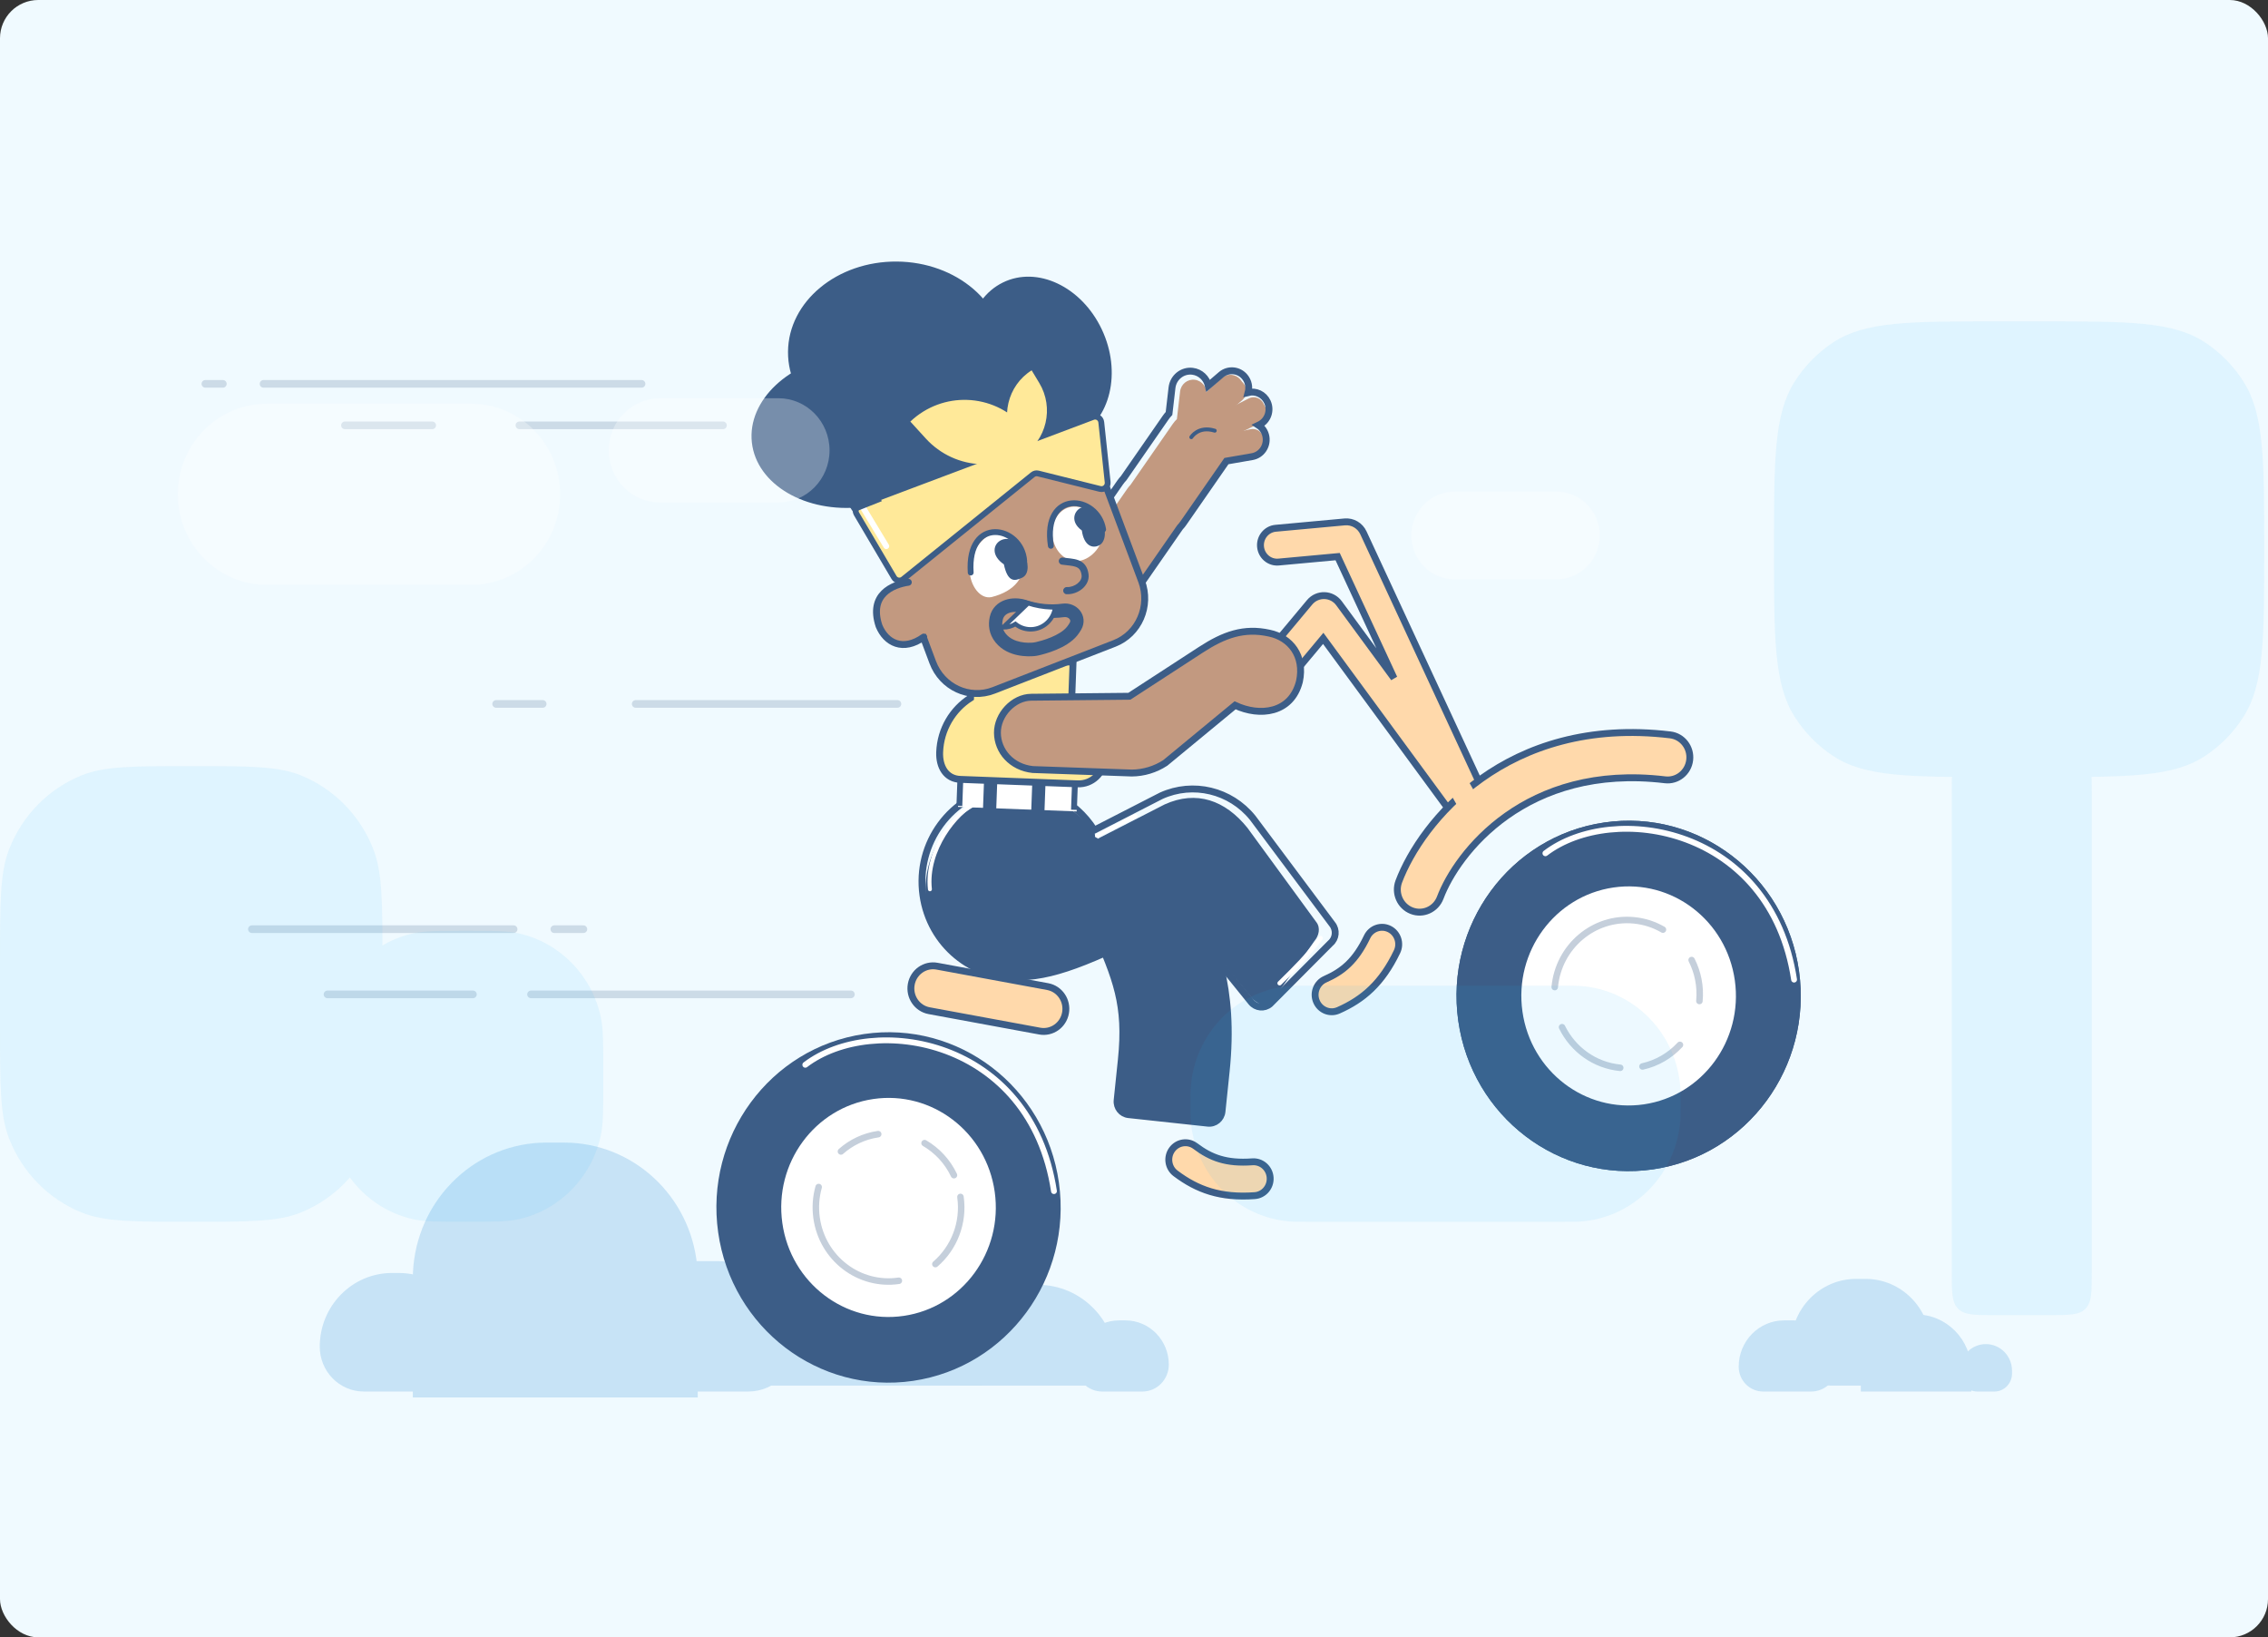 <svg width="593" height="428" viewBox="0 0 593 428" fill="none" xmlns="http://www.w3.org/2000/svg">
<rect x="0" y="0" width="593" height="428" fill="#333333" stroke="none"/>
<rect width="593" height="428" rx="10" fill="#F0FAFF"/>
<g clip-path="url(#clip0_2228_627)">
<g opacity="0.2">
<path d="M107.935 336.626C107.935 334.468 107.935 333.389 107.981 332.477C108.899 314.231 123.21 299.648 141.116 298.712C142.011 298.665 143.069 298.665 145.187 298.665C147.305 298.665 148.364 298.665 149.258 298.712C167.164 299.648 181.476 314.231 182.393 332.477C182.439 333.389 182.439 334.468 182.439 336.626V365.291H107.935V336.626Z" fill="#2285D0"/>
<path d="M83.607 352.015C83.607 341.377 92.071 332.753 102.511 332.753H104.134C115.47 332.753 124.661 342.117 124.661 353.67V363.741H95.114C88.759 363.741 83.607 358.492 83.607 352.015Z" fill="#2285D0"/>
<path d="M250.861 356.769C250.861 345.216 260.052 335.852 271.388 335.852C282.724 335.852 291.914 345.216 291.914 356.769V362.192H250.861V356.769Z" fill="#2285D0"/>
<path d="M281.271 356.705C281.271 350.323 286.349 345.148 292.614 345.148H294.257C300.522 345.148 305.599 350.323 305.599 356.705C305.599 360.591 302.509 363.741 298.696 363.741H288.175C284.362 363.741 281.271 360.591 281.271 356.705Z" fill="#2285D0"/>
<path d="M161.152 350.844C161.152 339.141 170.462 329.654 181.946 329.654H187.494C198.978 329.654 208.287 339.141 208.287 350.844C208.287 357.966 202.622 363.741 195.63 363.741H173.81C166.818 363.741 161.152 357.966 161.152 350.844Z" fill="#2285D0"/>
<path d="M190.041 349.796C190.041 330.971 205.018 315.709 223.492 315.709C241.967 315.709 256.943 330.971 256.943 349.796V362.192H190.041V349.796Z" fill="#2285D0"/>
</g>
<g opacity="0.2">
<path d="M486.537 358.318C486.537 350.188 493.006 343.599 500.982 343.599C508.96 343.599 515.427 350.188 515.427 358.318V363.741H486.537V358.318Z" fill="#2285D0"/>
<path d="M512.386 358.318C512.386 354.468 515.45 351.346 519.228 351.346C523.008 351.346 526.07 354.468 526.07 358.318V359.051C526.07 361.642 524.01 363.741 521.468 363.741H516.99C514.448 363.741 512.386 361.642 512.386 359.051V358.318Z" fill="#2285D0"/>
<path d="M454.607 357.234C454.607 350.559 459.918 345.148 466.467 345.148H469.114C475.379 345.148 480.456 350.323 480.456 356.705C480.456 360.591 477.366 363.741 473.553 363.741H460.993C457.467 363.741 454.607 360.828 454.607 357.234Z" fill="#2285D0"/>
<path d="M468.292 351.639C468.292 342.065 475.909 334.302 485.306 334.302H487.771C497.167 334.302 504.783 342.065 504.783 351.639C504.783 357.468 500.147 362.192 494.429 362.192H478.648C472.929 362.192 468.292 357.468 468.292 351.639Z" fill="#2285D0"/>
</g>
<g opacity="0.2">
<path d="M68.908 100.338H167.74" stroke="#3C5D87" stroke-width="2" stroke-linecap="round"/>
<path d="M53.704 100.338H58.265" stroke="#3C5D87" stroke-width="2" stroke-linecap="round"/>
<path d="M135.81 111.184H189.027" stroke="#3C5D87" stroke-width="2" stroke-linecap="round"/>
<path d="M90.195 111.184H113.003" stroke="#3C5D87" stroke-width="2" stroke-linecap="round"/>
<path d="M166.219 184.008H234.641" stroke="#3C5D87" stroke-width="2" stroke-linecap="round"/>
<path d="M129.728 184.008H141.892" stroke="#3C5D87" stroke-width="2" stroke-linecap="round"/>
<path d="M138.851 259.929H222.477" stroke="#3C5D87" stroke-width="2" stroke-linecap="round"/>
<path d="M85.634 259.929H123.646" stroke="#3C5D87" stroke-width="2" stroke-linecap="round"/>
<path d="M65.867 242.886H134.29" stroke="#3C5D87" stroke-width="2" stroke-linecap="round"/>
<path d="M144.933 242.886H152.535" stroke="#3C5D87" stroke-width="2" stroke-linecap="round"/>
</g>
<path fill-rule="evenodd" clip-rule="evenodd" d="M344.215 261.803C343.258 259.558 344.269 256.945 346.474 255.971C351.107 253.922 354.44 251.174 357.451 244.885C358.504 242.684 361.109 241.77 363.268 242.844C365.429 243.918 366.324 246.572 365.272 248.772C361.329 257.007 356.426 261.236 349.938 264.105C347.733 265.08 345.171 264.049 344.215 261.803Z" fill="#FFD9AB" stroke="#3C5D87" stroke-width="1.802" stroke-linecap="round"/>
<path fill-rule="evenodd" clip-rule="evenodd" d="M306.444 300.509C307.87 298.54 310.595 298.121 312.527 299.576C316.592 302.633 320.597 304.194 327.445 303.695C329.841 303.52 331.924 305.359 332.095 307.801C332.267 310.243 330.463 312.364 328.067 312.539C319.099 313.193 313.049 310.991 307.359 306.71C305.427 305.255 305.016 302.48 306.444 300.509Z" fill="#FFD9AB" stroke="#3C5D87" stroke-width="1.802" stroke-linecap="round"/>
<path fill-rule="evenodd" clip-rule="evenodd" d="M302.124 218.434C303.884 217.646 305.938 218.459 306.712 220.252L310.917 229.992C311.17 230.577 311.422 231.158 311.673 231.738C317.637 245.503 323.031 257.953 320.743 280.001L319.644 290.582C319.441 292.53 317.728 293.943 315.817 293.735L295.048 291.496C293.137 291.29 291.752 289.544 291.954 287.596L293.052 277.015C294.557 262.527 291.706 255.932 285.992 242.72C285.808 242.293 285.621 241.86 285.431 241.419L281.225 231.679C280.451 229.886 281.25 227.793 283.009 227.004L302.124 218.434Z" fill="#3C5D87" stroke="#3C5D87" stroke-width="1.526" stroke-linecap="square"/>
<path d="M268.643 255.086C256.091 255.833 244.041 249.172 242.22 236.259C240.3 222.636 249.579 210.007 262.947 208.05C272.73 206.617 281.607 210.17 287.008 219.251L304.521 210.27C312.854 206.5 320.337 209.191 326.134 216.365L344.137 240.994C345.358 242.506 344.83 244.655 343.663 245.988L332.207 262.317C330.723 263.563 328.365 262.176 327.143 260.664L309.514 239.327C288.005 250.19 278.462 254.885 268.643 255.086Z" fill="#3C5D87"/>
<path d="M254.87 210.072C250.167 212.246 241.989 222.035 243.14 232.458" stroke="white" stroke-width="1.03" stroke-linecap="round"/>
<path d="M286.793 218.475L296.886 213.273" stroke="white" stroke-width="1.03" stroke-linecap="round"/>
<path d="M266.922 255.336C254.37 256.084 243.137 246.914 241.317 234C239.396 220.379 248.676 207.748 262.043 205.791C271.826 204.359 281.087 209.039 286.104 216.992L303.616 208.012C311.951 204.241 321.731 206.596 327.527 213.77L348.322 241.574C349.544 243.086 349.331 245.322 347.847 246.567L332.057 262.435C330.573 263.681 328.379 263.464 327.156 261.952L308.941 239.409C287.432 250.27 276.741 255.136 266.922 255.336Z" stroke="#3C5D87" stroke-width="1.802" stroke-linecap="square"/>
<path d="M250.792 202.627L281.821 203.809L281.517 212.103L250.488 210.922L250.792 202.627Z" fill="white"/>
<path d="M257.314 203.35L260.773 203.482L260.475 211.594L257.016 211.462L257.314 203.35Z" fill="#3C5D87"/>
<path d="M269.933 203.686L273.393 203.817L273.088 212.16L269.627 212.028L269.933 203.686Z" fill="#3C5D87"/>
<path d="M281.038 205.279L280.831 210.92" stroke="#3C5D87" stroke-width="1.526" stroke-linecap="square"/>
<path d="M251.078 204.14L250.867 209.888" stroke="#3C5D87" stroke-width="1.526" stroke-linecap="square"/>
<path d="M295.603 126.722C295.29 127.047 294.996 127.402 294.728 127.787L283.557 143.888C280.901 147.719 281.794 153.02 285.552 155.728C289.311 158.436 294.513 157.526 297.17 153.696L308.202 137.796C308.516 137.471 308.81 137.115 309.076 136.73L320.247 120.629C320.372 120.451 320.487 120.27 320.595 120.085L327.919 118.818C329.575 118.531 330.688 116.932 330.407 115.246C330.126 113.56 328.556 112.425 326.902 112.712L324.041 113.207L329.437 110.603C330.954 109.871 331.602 108.025 330.883 106.479C330.165 104.934 328.353 104.274 326.837 105.006L321.117 107.765L324.798 104.609C326.081 103.508 326.247 101.555 325.166 100.246C324.085 98.938 322.167 98.77 320.884 99.871L315.231 104.72L315.409 103.174C315.632 101.243 314.277 99.493 312.383 99.266C310.487 99.038 308.77 100.419 308.547 102.35L307.713 109.552C307.321 109.931 306.959 110.355 306.635 110.822L295.603 126.722Z" fill="#C29980"/>
<path d="M314.706 104.631L320.019 99.756C321.874 97.971 324.959 99.874 323.914 102.952" stroke="#C29980" stroke-width="2.205" stroke-linecap="round"/>
<path d="M320.437 107.887L326.668 104.706C328.864 103.518 331.28 106.119 329.518 108.737" stroke="#C29980" stroke-width="1.145" stroke-linecap="round"/>
<path d="M323.545 113.522L326.923 112.784C329.333 112.157 331.079 115.265 328.762 117.386" stroke="#C29980" stroke-width="1.145" stroke-linecap="round"/>
<path d="M292.858 126.15C293.146 125.736 293.459 125.35 293.795 124.995L304.765 109.184C305.039 108.788 305.337 108.419 305.656 108.077L306.435 101.355C306.747 98.658 309.144 96.729 311.792 97.047C313.869 97.297 315.482 98.856 315.929 100.82L319.251 97.971C321.114 96.374 323.895 96.617 325.462 98.516C326.434 99.693 326.712 101.229 326.34 102.607C328.332 102.109 330.459 103.087 331.371 105.05C332.413 107.293 331.473 109.972 329.273 111.033L329.035 111.148C330.045 111.807 330.79 112.881 331.006 114.181C331.414 116.627 329.799 118.947 327.398 119.363L320.667 120.528C320.65 120.553 320.633 120.578 320.615 120.604L309.444 136.705C309.157 137.119 308.843 137.504 308.507 137.86L297.538 153.67C294.444 158.131 288.387 159.19 284.011 156.037C279.633 152.883 278.593 146.711 281.687 142.251L292.858 126.15Z" stroke="#3C5D87" stroke-width="1.802"/>
<path d="M317.613 112.581C313.326 111.244 311.481 114.283 311.481 114.283" stroke="#3C5D87" stroke-width="1.02" stroke-linecap="round"/>
<path d="M280.565 173.077L254.147 172.072L253.766 182.441C249.095 185.412 245.907 190.614 245.686 196.643C245.547 200.437 247.358 203.587 251.081 203.728L281.78 204.897C285.504 205.038 288.634 202.078 288.773 198.283C289.019 191.586 285.539 185.628 280.22 182.484L280.565 173.077Z" fill="#FFE999" stroke="#3C5D87" stroke-width="1.802"/>
<path fill-rule="evenodd" clip-rule="evenodd" d="M329.583 142.903C329.367 140.465 331.132 138.309 333.525 138.089L351.583 136.426C353.643 136.236 355.601 137.377 356.485 139.283L388.341 207.958C390.881 213.435 383.498 217.967 379.935 213.116L345.974 166.867L335.19 179.779C333.633 181.644 330.887 181.869 329.058 180.282C327.227 178.695 327.007 175.897 328.564 174.033L342.408 157.455C344.459 155 348.216 155.12 350.111 157.701L364.483 177.271L349.743 145.498L334.308 146.92C331.915 147.14 329.8 145.342 329.583 142.903Z" fill="#FFD9AB" stroke="#3C5D87" stroke-width="1.802" stroke-linecap="round"/>
<path fill-rule="evenodd" clip-rule="evenodd" d="M323.013 183.724C329.495 187.186 337.391 185.733 339.341 178.971C340.687 171.53 337.558 167.159 331.413 165.028C324.691 163.252 319.47 165.303 313.498 169.561L294.951 182.785L269.219 182.641C264.563 182.614 260.405 187.605 260.527 192.878C260.648 198.152 263.989 200.334 269.566 201.084L295.565 202.535C298.667 202.552 301.685 201.583 304.273 199.737L323.013 183.724Z" fill="#C29980"/>
<path fill-rule="evenodd" clip-rule="evenodd" d="M322.934 184.366C329.352 187.378 337.628 186.505 339.758 178.134C341.209 171.432 337.344 166.642 331.926 165.512C325.245 164.017 320.005 165.937 313.984 169.85L295.287 182.002L269.61 182.257C264.965 182.303 260.744 186.846 260.79 191.58C260.834 196.314 264.466 200.564 270.021 201.154L295.945 202.069C299.041 202.039 302.065 201.123 304.674 199.427L322.934 184.366Z" stroke="#3C5D87" stroke-width="1.802" stroke-linecap="round"/>
<path fill-rule="evenodd" clip-rule="evenodd" d="M435.353 203.839C398.939 199.466 380.959 223.028 376.569 234.651C375.418 237.697 372.061 239.217 369.072 238.044C366.081 236.871 364.591 233.45 365.742 230.404C371.555 215.016 393.809 186.945 436.711 192.098C439.893 192.48 442.168 195.418 441.793 198.661C441.418 201.903 438.534 204.221 435.353 203.839Z" fill="#FFD9AB" stroke="#3C5D87" stroke-width="1.802" stroke-linecap="round"/>
<path fill-rule="evenodd" clip-rule="evenodd" d="M238.256 257.323C238.826 254.111 241.844 251.978 244.998 252.559L273.919 257.893C277.071 258.474 279.165 261.55 278.595 264.762C278.023 267.976 275.005 270.108 271.853 269.527L242.932 264.193C239.778 263.612 237.686 260.537 238.256 257.323Z" fill="#FFD9AB" stroke="#3C5D87" stroke-width="1.802" stroke-linecap="round"/>
<path d="M431.769 302.455C454.598 299.113 470.446 277.545 467.165 254.281C463.885 231.018 442.72 214.869 419.891 218.212C397.062 221.554 381.215 243.123 384.495 266.386C387.775 289.649 408.941 305.798 431.769 302.455Z" fill="#3C5D87" stroke="#3C5D87" stroke-width="6.486"/>
<path d="M430.171 291.13C446.862 288.686 458.448 272.917 456.049 255.909C453.651 238.901 438.177 227.095 421.487 229.538C404.796 231.982 393.21 247.751 395.608 264.759C398.007 281.767 413.481 293.574 430.171 291.13Z" fill="white" stroke="#3C5D87" stroke-width="4.96"/>
<path d="M431.769 302.455C454.598 299.113 470.446 277.545 467.165 254.281C463.885 231.018 442.72 214.869 419.891 218.212C397.062 221.554 381.215 243.123 384.495 266.386C387.775 289.649 408.941 305.798 431.769 302.455Z" fill="#3C5D87" stroke="#3C5D87" stroke-width="6.486"/>
<path d="M430.171 291.13C446.862 288.686 458.448 272.917 456.049 255.909C453.651 238.901 438.177 227.095 421.487 229.538C404.796 231.982 393.21 247.751 395.608 264.759C398.007 281.767 413.481 293.574 430.171 291.13Z" fill="white" stroke="#3C5D87" stroke-width="4.96"/>
<path opacity="0.3" d="M423.632 279.121C416.862 278.469 411.259 274.273 408.422 268.503M406.505 258.022C407.492 247.378 416.761 239.562 427.208 240.57C429.969 240.835 432.536 241.69 434.8 243.002M444.335 261.667C444.692 257.827 443.921 254.143 442.3 250.954M439.247 273.125C436.646 275.934 433.241 277.932 429.452 278.771" stroke="#3C5D87" stroke-width="1.7" stroke-linecap="round"/>
<path d="M334.566 257.014C338.793 252.856 341.704 249.995 345.306 245.222" stroke="white" stroke-width="1.145" stroke-linecap="round"/>
<path d="M206.036 91.956C205.941 105.1 218.524 115.851 234.144 115.969C249.763 116.086 262.501 105.526 262.597 92.382C262.692 79.237 250.108 68.487 234.489 68.369C218.869 68.251 206.131 78.811 206.036 91.956Z" fill="#3C5D87"/>
<path d="M255.508 102.091C260.802 113.261 272.381 118.73 281.371 114.305C290.362 109.88 293.359 97.238 288.064 86.068C282.77 74.898 271.19 69.43 262.201 73.855C253.21 78.279 250.213 90.921 255.508 102.091Z" fill="#3C5D87"/>
<path d="M196.585 115.658C197.797 126.661 210.69 134.219 225.384 132.54C240.078 130.861 251.009 120.581 249.797 109.578C248.586 98.575 235.693 91.016 221 92.695C206.306 94.374 195.375 104.655 196.585 115.658Z" fill="#3C5D87"/>
<path d="M271.555 88.519L226.329 106.096L236.883 134.294L282.108 116.716L271.555 88.519Z" fill="#3C5D87"/>
<path d="M235.177 130.72C228.879 133.168 228.686 137.212 230.995 143.384L242.898 170.757C245.612 178.009 250.402 183.632 257.802 180.756L289.798 169.333C297.198 166.456 300.997 158.246 298.283 150.994L287.827 123.057C285.517 116.885 278.538 113.867 272.24 116.315L235.177 130.72Z" fill="#C29980"/>
<path d="M233.419 145.177L243.876 173.114C246.322 179.654 253.465 182.933 259.817 180.464L291.394 168.191C297.745 165.722 300.931 158.43 298.483 151.89L288.026 123.953C285.983 118.493 280.021 115.758 274.724 117.817L239.334 131.572C234.035 133.631 231.376 139.717 233.419 145.177Z" stroke="#3C5D87" stroke-width="1.802"/>
<path d="M229.337 163.205C230.781 167.063 235.282 168.895 239.392 167.298C243.5 165.701 245.661 161.28 244.216 157.422C242.772 153.565 238.271 151.732 234.163 153.329C230.054 154.926 227.894 159.348 229.337 163.205Z" fill="#C29980"/>
<path d="M285.781 109.006C286.764 108.636 287.827 109.306 287.941 110.369L289.612 126.035C289.734 127.168 288.714 128.079 287.626 127.808L271.426 123.767C270.942 123.647 270.431 123.76 270.042 124.074L236.141 151.402C235.379 152.016 234.262 151.809 233.76 150.96L223.957 134.347C223.437 133.464 223.833 132.316 224.78 131.959L285.781 109.006Z" fill="#FFE999" stroke="#3C5D87" stroke-width="1.526"/>
<path d="M267.451 111.301C259.623 102.713 246.445 102.218 238.019 110.195L242.016 114.581C249.845 123.168 263.022 123.663 271.448 115.686L267.451 111.301Z" fill="#FFE999"/>
<path d="M271.736 100.117C275.649 106.604 273.661 115.094 267.296 119.081L265.298 115.769C261.384 109.282 263.373 100.792 269.738 96.805L271.736 100.117Z" fill="#FFE999"/>
<path d="M253.502 149.194C253.716 153.131 256.231 156.668 259.234 156.082C265.622 154.498 267.922 150.583 267.708 146.646C267.492 142.71 263.402 139.356 260.09 139.544C256.779 139.732 253.286 145.257 253.502 149.194Z" fill="white"/>
<path d="M275.213 140.419C275.764 144.322 278.87 147.096 282.154 146.615C285.437 146.135 288.8 142.413 288.25 138.511C287.7 134.608 283.444 132.002 280.161 132.483C276.878 132.963 274.663 136.517 275.213 140.419Z" fill="white"/>
<path d="M267.671 144.177C266.453 141.545 263.806 140.21 261.758 141.194C259.71 142.179 259.014 145.137 262.473 147.515C263.479 152.183 265.211 151.995 267.259 151.011C269.307 150.026 268.889 146.809 267.671 144.177Z" fill="#3C5D87"/>
<path d="M288.046 136.066C286.704 133.364 284.233 131.887 282.525 132.768C280.819 133.648 279.769 136.41 282.861 138.663C283.43 142.733 285.679 143.433 287.386 142.552C289.092 141.672 289.389 138.768 288.046 136.066Z" fill="#3C5D87"/>
<path fill-rule="evenodd" clip-rule="evenodd" d="M276.841 146.537C276.77 147.048 277.12 147.522 277.621 147.595C278.055 147.657 278.521 147.707 278.953 147.753C279.222 147.782 279.479 147.81 279.706 147.838C280.348 147.918 280.875 148.015 281.31 148.179C281.731 148.338 282.038 148.549 282.268 148.848C282.499 149.151 282.704 149.614 282.799 150.367C282.893 151.113 282.525 151.883 281.751 152.51C280.977 153.136 279.919 153.505 278.95 153.458C278.444 153.433 278.014 153.832 277.989 154.348C277.965 154.864 278.357 155.303 278.864 155.327C280.305 155.397 281.795 154.865 282.893 153.975C283.992 153.086 284.821 151.726 284.62 150.129C284.495 149.135 284.199 148.329 283.715 147.697C283.229 147.061 282.607 146.672 281.947 146.424C281.304 146.181 280.601 146.064 279.928 145.98C279.628 145.943 279.35 145.913 279.075 145.884C278.683 145.843 278.299 145.802 277.88 145.742C277.378 145.669 276.913 146.025 276.841 146.537Z" fill="#3C5D87"/>
<path d="M237.493 152.201C233.399 152.827 227.111 155.375 229.828 163.608C231.649 168.047 236.107 170.401 241.526 166.526" stroke="#3C5D87" stroke-width="1.802" stroke-linecap="round"/>
<path d="M267.793 146.61C267.109 137.425 252.81 134.706 253.801 149.663" stroke="#3C5D87" stroke-width="1.526" stroke-linecap="round"/>
<path d="M288.438 138.394C286.971 129.304 272.496 127.863 274.76 142.675" stroke="#3C5D87" stroke-width="1.526" stroke-linecap="round"/>
<mask id="mask0_2228_627" style="mask-type:luminance" maskUnits="userSpaceOnUse" x="256" y="153" width="30" height="20">
<path d="M285.281 153.554H256.675V172.749H285.281V153.554Z" fill="white"/>
</mask>
<g mask="url(#mask0_2228_627)">
<path d="M279.697 162.784C279.469 163.179 279.224 163.543 278.966 163.863L281.656 166.116C282.049 165.626 282.396 165.103 282.696 164.583L279.697 162.784ZM263.01 165.698C262.017 164.499 261.91 163.233 262.193 161.986L258.803 161.185C258.336 163.242 258.486 165.733 260.347 167.984L263.01 165.698ZM267.361 160.264L267.51 160.313L268.579 156.938L268.43 156.888L267.361 160.264ZM278.966 163.863C278.088 164.951 276.533 165.874 274.819 166.587C273.154 167.28 271.561 167.686 270.828 167.852L271.587 171.314C272.419 171.125 274.22 170.667 276.136 169.87C278.005 169.092 280.219 167.896 281.656 166.116L278.966 163.863ZM270.142 167.967C269.511 168.026 268.196 168.084 266.778 167.788C265.357 167.491 263.98 166.871 263.01 165.698L260.347 167.984C261.996 169.977 264.205 170.871 266.08 171.262C267.956 171.654 269.644 171.575 270.459 171.499L270.142 167.967ZM267.51 160.313C270.971 161.452 274.635 161.794 278.242 161.314L277.79 157.797C274.696 158.209 271.55 157.915 268.579 156.938L267.51 160.313ZM282.696 164.583C283.717 162.814 283.413 160.896 282.338 159.56C281.301 158.273 279.595 157.557 277.79 157.797L278.242 161.314C278.884 161.228 279.392 161.493 279.647 161.81C279.77 161.964 279.826 162.116 279.839 162.249C279.851 162.372 279.832 162.549 279.697 162.784L282.696 164.583ZM270.828 167.852C270.579 167.909 270.355 167.947 270.142 167.967L270.459 171.499C270.859 171.462 271.236 171.394 271.587 171.314L270.828 167.852ZM262.193 161.986C262.392 161.114 262.969 160.525 263.896 160.202C264.871 159.861 266.151 159.865 267.361 160.264L268.43 156.888C266.615 156.291 264.556 156.222 262.768 156.846C260.931 157.487 259.323 158.901 258.803 161.185L262.193 161.986Z" fill="#3C5D87"/>
</g>
<path d="M259.943 163.477L259.962 162.816C259.979 162.289 260.052 161.778 260.163 161.292L259.943 163.477ZM259.943 163.477L260.558 163.685ZM259.943 163.477L260.558 163.685ZM260.558 163.685C261.1 163.868 261.674 163.974 262.27 163.989L260.558 163.685ZM268.824 157.688C270.77 158.329 272.789 158.688 274.822 158.758L275.969 158.798L275.622 159.912C274.777 162.637 272.242 164.581 269.297 164.503C267.86 164.465 266.545 163.952 265.492 163.115C264.556 163.697 263.449 164.02 262.27 163.989L268.824 157.688ZM268.824 157.688L268.675 157.639ZM268.824 157.688L268.675 157.639ZM268.675 157.639C267.011 157.091 265.146 157.039 263.561 157.592ZM268.675 157.639L263.561 157.592ZM263.561 157.592C261.953 158.154 260.601 159.361 260.163 161.292L263.561 157.592Z" fill="white"/>
<path d="M259.943 163.477L259.962 162.816C259.979 162.289 260.052 161.778 260.163 161.292M259.943 163.477L260.163 161.292M259.943 163.477L260.558 163.685M260.163 161.292C260.601 159.361 261.953 158.154 263.561 157.592M260.163 161.292L263.561 157.592M260.558 163.685C261.1 163.868 261.674 163.974 262.27 163.989M260.558 163.685L262.27 163.989M262.27 163.989C263.449 164.02 264.556 163.697 265.492 163.115C266.545 163.952 267.86 164.465 269.297 164.503C272.242 164.581 274.777 162.637 275.622 159.912L275.969 158.798L274.822 158.758C272.789 158.688 270.77 158.329 268.824 157.688M262.27 163.989L268.824 157.688M268.824 157.688L268.675 157.639M268.675 157.639C267.011 157.091 265.146 157.039 263.561 157.592M268.675 157.639L263.561 157.592" stroke="#3C5D87" stroke-width="1.145"/>
<path d="M224.239 130.363L231.732 142.762" stroke="white" stroke-width="1.526" stroke-linecap="round"/>
<path fill-rule="evenodd" clip-rule="evenodd" d="M230.585 130.993L223.144 133.953L219.768 128.76L228.811 128.295L230.585 130.993Z" fill="#3C5D87"/>
<path d="M404.07 223.042C421.807 209.511 462.985 216.073 469.085 256.065" stroke="white" stroke-width="1.526" stroke-linecap="round"/>
<path d="M238.259 357.747C261.088 354.404 276.935 332.836 273.655 309.573C270.375 286.31 249.209 270.161 226.38 273.503C203.552 276.846 187.704 298.414 190.984 321.677C194.265 344.941 215.43 361.09 238.259 357.747Z" fill="#3C5D87" stroke="#3C5D87" stroke-width="6.486"/>
<path d="M236.659 346.421C253.35 343.977 264.936 328.208 262.538 311.2C260.139 294.192 244.665 282.386 227.975 284.83C211.284 287.273 199.698 303.042 202.096 320.05C204.495 337.058 219.969 348.865 236.659 346.421Z" fill="white" stroke="#3C5D87" stroke-width="4.96"/>
<path opacity="0.3" d="M251.125 312.872C252.092 319.73 249.404 326.265 244.566 330.43M235.02 334.79C224.634 336.31 215.003 328.963 213.511 318.379C213.118 315.582 213.331 312.838 214.05 310.288M229.617 296.461C225.869 297.009 222.536 298.638 219.875 300.991M241.739 298.811C245.03 300.729 247.736 303.631 249.426 307.189" stroke="#3C5D87" stroke-width="1.7" stroke-linecap="round"/>
<path d="M210.558 278.334C228.295 264.804 269.473 271.366 275.573 311.358" stroke="white" stroke-width="1.526" stroke-linecap="round"/>
<path d="M378.765 200.89L384.449 210.822" stroke="#FFD9AB" stroke-width="5.723" stroke-linecap="square"/>
</g>
<g opacity="0.5">
<g opacity="0.6">
<path d="M46.477 129.209C46.477 116.13 56.882 105.528 69.716 105.528H123.236C136.07 105.528 146.474 116.13 146.474 129.209C146.474 142.288 136.07 152.89 123.236 152.89H69.716C56.882 152.89 46.477 142.288 46.477 129.209Z" fill="white"/>
<path d="M159.149 117.727C159.149 110.197 165.141 104.093 172.529 104.093H203.514C210.904 104.093 216.894 110.197 216.894 117.727C216.894 125.257 210.904 131.362 203.514 131.362H172.529C165.141 131.362 159.149 125.257 159.149 117.727Z" fill="white"/>
<path d="M369.002 139.973C369.002 133.632 374.047 128.491 380.27 128.491H407.029C413.253 128.491 418.297 133.632 418.297 139.973C418.297 146.314 413.253 151.455 407.029 151.455H380.27C374.047 151.455 369.002 146.314 369.002 139.973Z" fill="white"/>
</g>
<g opacity="0.16">
<path d="M463.835 143.561C463.835 120.056 463.835 108.303 469.229 99.78C471.836 95.659 475.277 92.153 479.32 89.496C487.685 84 499.218 84 522.284 84H533.551C556.618 84 568.151 84 576.516 89.496C580.559 92.153 584 95.659 586.607 99.78C592 108.303 592 120.056 592 143.561C592 167.066 592 178.819 586.607 187.343C584 191.464 580.559 194.97 576.516 197.627C568.151 203.122 556.618 203.122 533.551 203.122H522.284C499.218 203.122 487.685 203.122 479.32 197.627C475.277 194.97 471.836 191.464 469.229 187.343C463.835 178.819 463.835 167.066 463.835 143.561Z" fill="#1CB0F6"/>
<path d="M0 251.202C0 235.826 0 228.138 2.366 222.038C5.801 213.177 12.685 206.164 21.379 202.663C27.365 200.252 34.91 200.252 49.998 200.252C65.087 200.252 72.632 200.252 78.618 202.663C87.312 206.164 94.196 213.177 97.632 222.038C99.997 228.138 99.997 235.826 99.997 251.202V268.424C99.997 283.8 99.997 291.488 97.632 297.588C94.196 306.449 87.312 313.463 78.618 316.963C72.632 319.374 65.087 319.374 49.998 319.374C34.91 319.374 27.365 319.374 21.379 316.963C12.685 313.463 5.801 306.449 2.366 297.588C0 291.488 0 283.8 0 268.424V251.202Z" fill="#1CB0F6"/>
<path d="M85.913 279.906C85.913 272.569 85.913 268.901 86.567 265.861C88.923 254.921 97.308 246.375 108.044 243.976C111.027 243.308 114.627 243.308 121.827 243.308C129.027 243.308 132.627 243.308 135.61 243.976C146.347 246.375 154.731 254.921 157.087 265.861C157.741 268.901 157.741 272.569 157.741 279.906V282.777C157.741 290.113 157.741 293.782 157.087 296.822C154.731 307.762 146.347 316.307 135.61 318.707C132.627 319.374 129.027 319.374 121.827 319.374C114.627 319.374 111.027 319.374 108.044 318.707C97.308 316.307 88.923 307.762 86.567 296.822C85.913 293.782 85.913 290.113 85.913 282.777V279.906Z" fill="#1CB0F6"/>
<path d="M311.258 288.517C311.258 286.518 311.258 285.519 311.307 284.675C312.148 270.152 323.516 258.566 337.768 257.71C338.596 257.66 339.578 257.66 341.538 257.66H409.142C411.104 257.66 412.086 257.66 412.914 257.71C427.165 258.566 438.534 270.152 439.375 284.675C439.423 285.519 439.423 286.518 439.423 288.517C439.423 290.516 439.423 291.515 439.375 292.359C438.534 306.882 427.165 318.469 412.914 319.324C412.086 319.374 411.104 319.374 409.142 319.374H341.538C339.578 319.374 338.596 319.374 337.768 319.324C323.516 318.469 312.148 306.882 311.307 292.359C311.258 291.515 311.258 290.516 311.258 288.517Z" fill="#1CB0F6"/>
<path d="M510.312 207.428C510.312 202.016 510.312 199.309 511.963 197.627C513.613 195.946 516.268 195.946 521.579 195.946H535.663C540.976 195.946 543.631 195.946 545.281 197.627C546.931 199.309 546.931 202.016 546.931 207.428V332.291C546.931 337.703 546.931 340.41 545.281 342.091C543.631 343.773 540.976 343.773 535.663 343.773H521.579C516.268 343.773 513.613 343.773 511.963 342.091C510.312 340.41 510.312 337.703 510.312 332.291V207.428Z" fill="#1CB0F6"/>
</g>
</g>
<defs>
<clipPath id="clip0_2228_627">
<rect width="592" height="303.291" fill="white" transform="translate(0 62)"/>
</clipPath>
</defs>
</svg>
